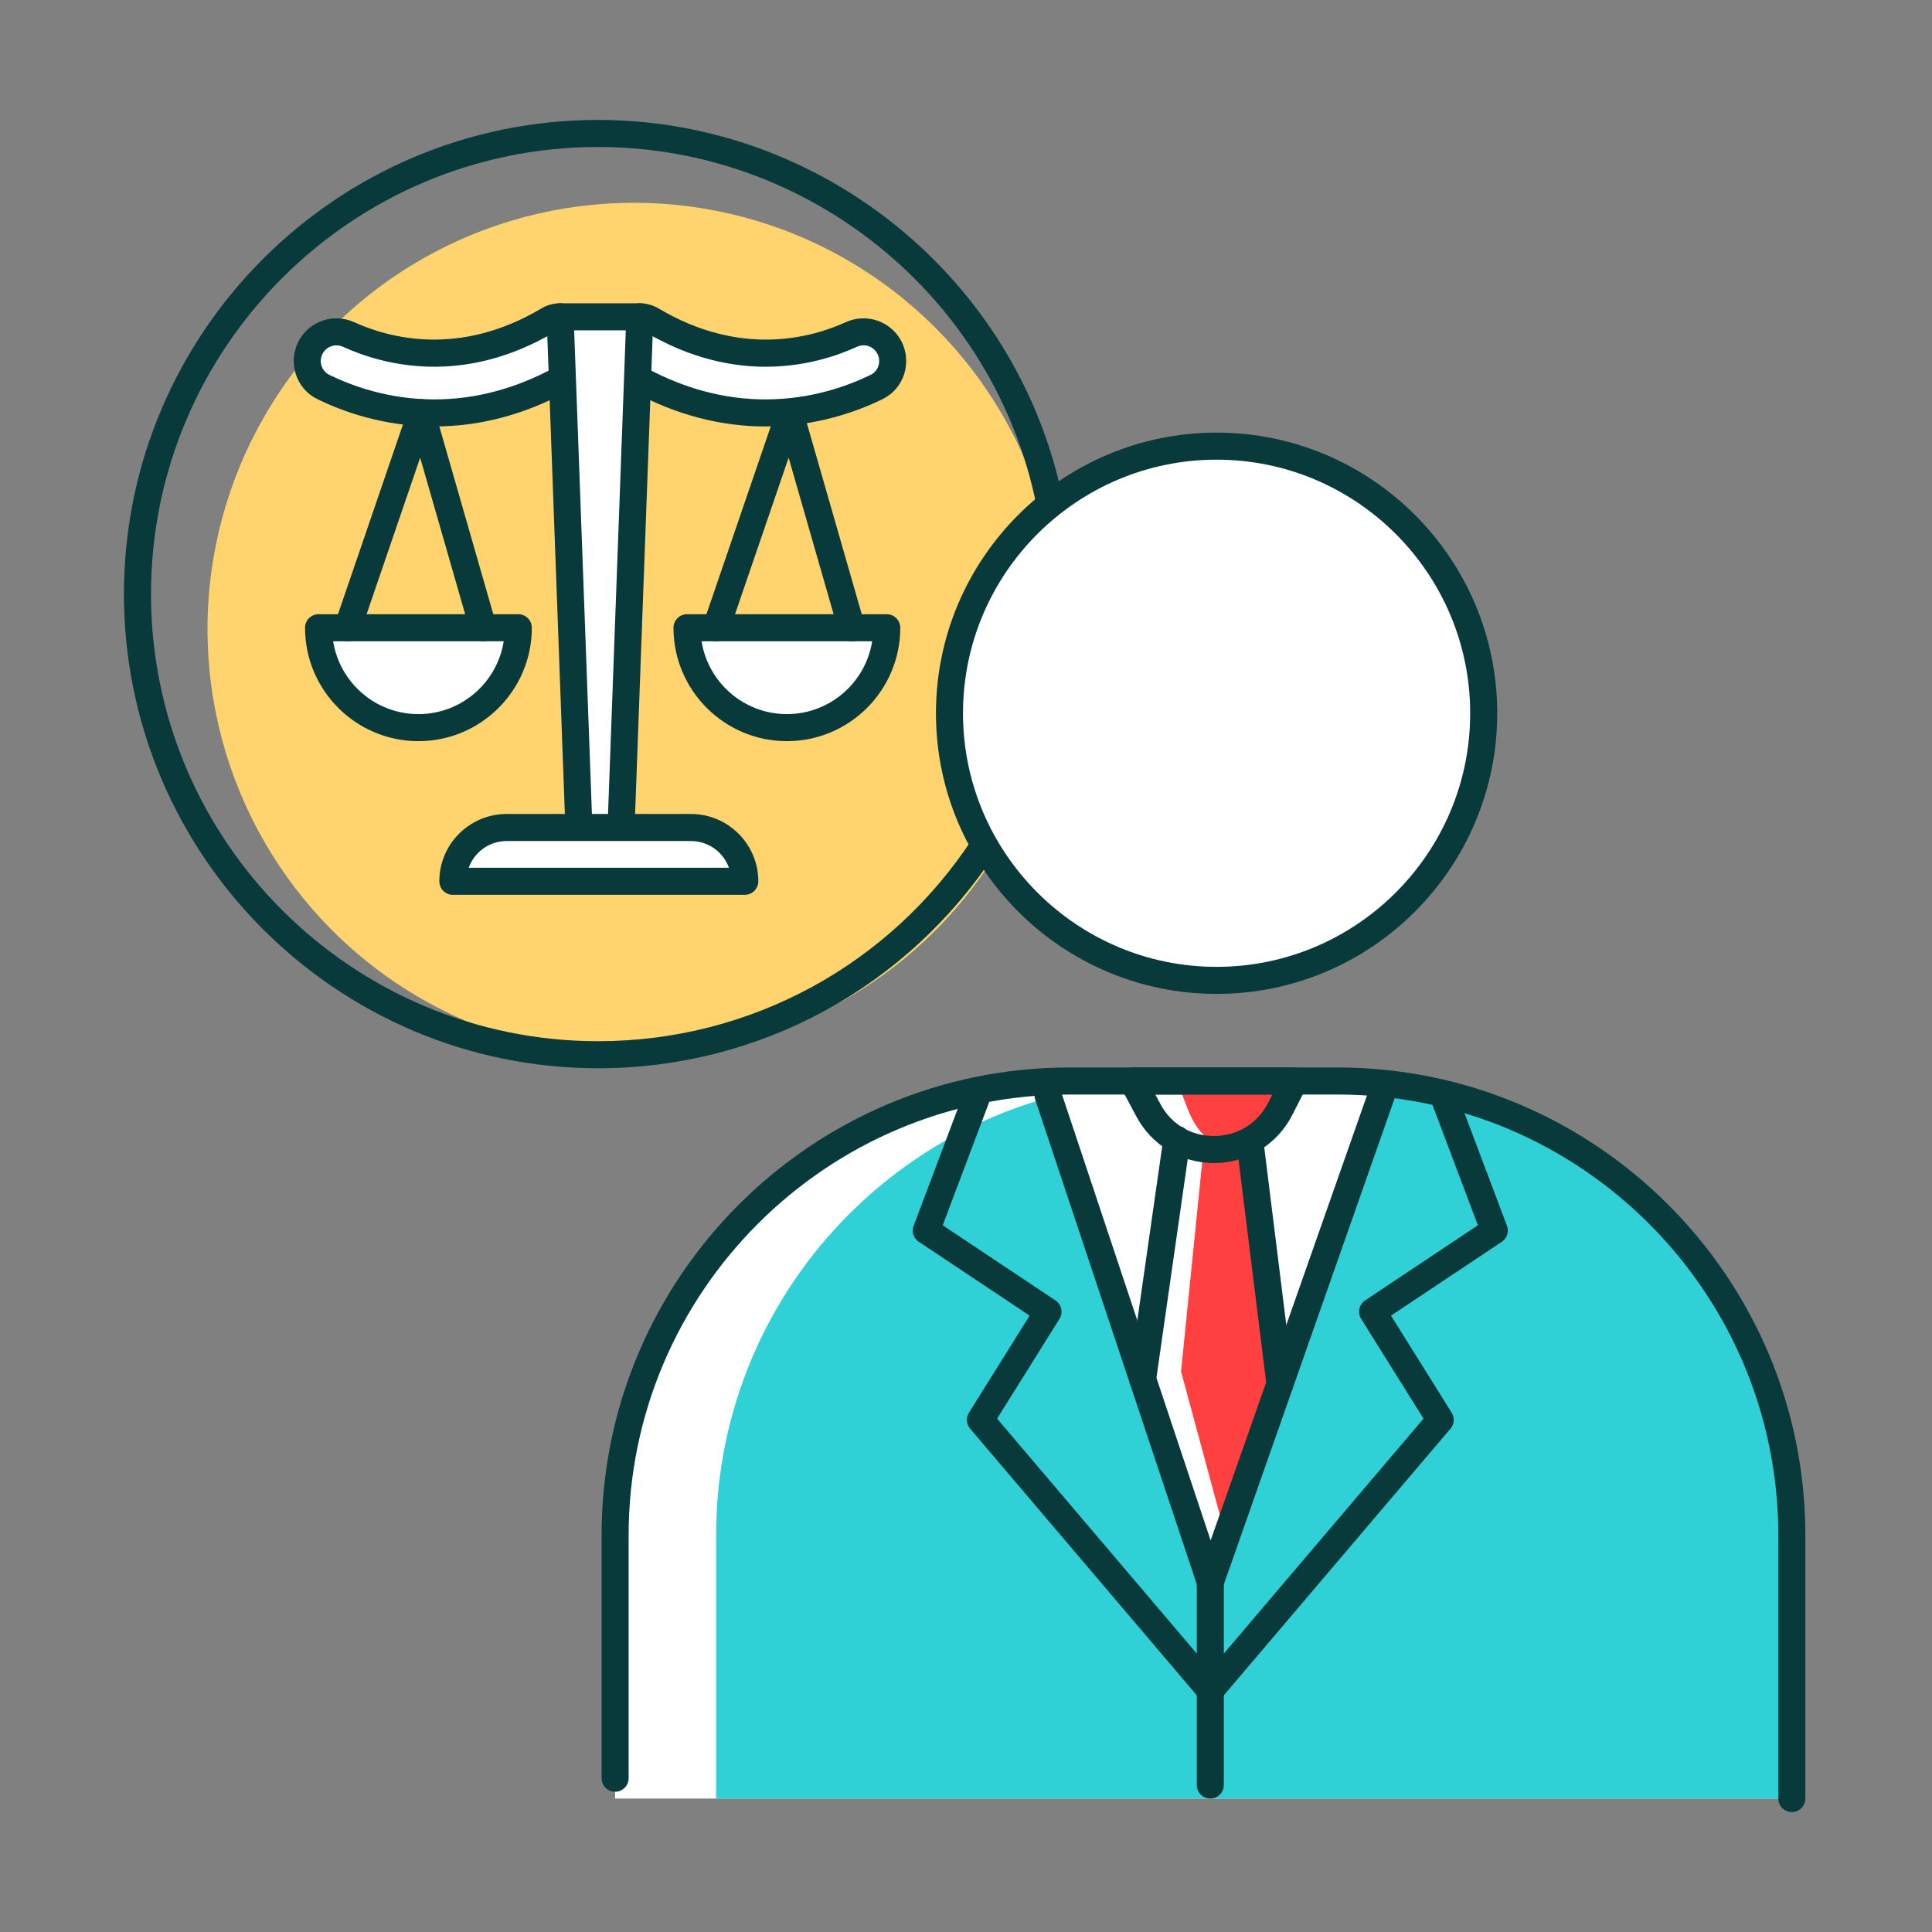 <svg xmlns="http://www.w3.org/2000/svg" xmlns:xlink="http://www.w3.org/1999/xlink" width="5000" height="5000" enable-background="new 0 0 5000 5000" viewBox="0 0 5000 5000"><rect x="0" y="0" width="5000" height="5000" fill="#808080" stroke="none"/><circle cx="1640.307" cy="1628.08" r="1103.292" fill="#ffd46e"/><path fill="#fff" d="M1454.351,980.51c-119.844,65.667-232.176,88.151-329.802,88.151
							c-125.009,0-225.939-36.858-287.767-67.147c-38.059-18.645-52.612-65.412-32.711-102.827l0.011-0.014
							c18.823-35.388,61.715-49.626,98.182-32.987c95.476,43.575,290.405,97.342,516.834-37.415
							c9.583-5.708,20.114-8.417,30.506-8.411"/><path fill="#08393b" d="M1124.562,1103.657c-131.284,0-237.344-38.452-303.208-70.718
							c-26.763-13.116-46.587-36.025-55.815-64.506c-9.194-28.395-6.392-59.797,7.622-86.175
							c27.344-51.449,90.474-72.675,143.623-48.407c89.756,40.939,272.002,90.722,484.395-35.658
							c14.697-8.724,31.411-13.33,48.398-13.33c0,0,0.034,0,0.068,0c19.312,0.017,34.966,15.697,34.966,35.025
							c0,19.32-15.688,34.975-35,34.975h-0.034l0,0c-4.478,0-8.716,1.179-12.612,3.495
							c-239.702,142.683-447.036,85.816-549.233,39.17c-19.585-8.921-42.759-1.222-52.739,17.568
							c-5.264,9.895-6.255,21.174-2.837,31.779c3.315,10.271,10.425,18.508,20.029,23.208
							c59.199,29.001,154.492,63.574,272.378,63.574c106.128,0,211.436-28.207,312.983-83.843
							c16.953-9.289,38.247-3.068,47.51,13.877c9.297,16.953,3.076,38.221-13.877,47.51
							C1359.205,1072.554,1242.584,1103.657,1124.562,1103.657z"/><path fill="#fff" d="M1655.842,983.079c118.08,63.686,228.711,85.582,325.063,85.582
							c125.003,0,225.939-36.862,287.774-67.155c38.052-18.644,52.612-65.401,32.718-102.816l0,0
							c-18.823-35.402-61.733-49.63-98.213-32.987c-95.483,43.571-290.416,97.29-516.82-37.433c-9.587-5.702-20.118-8.411-30.51-8.4
							"/><path fill="#08393b" d="M1980.899,1103.657c-116.279,0-231.226-30.206-341.66-89.773
							c-17.021-9.177-23.379-30.412-14.185-47.424c9.194-17.004,30.454-23.37,47.407-14.185
							c100.112,54.004,203.882,81.382,308.438,81.382c117.852,0,213.179-34.582,272.412-63.583
							c9.57-4.699,16.68-12.937,19.995-23.199c3.452-10.604,2.427-21.884-2.803-31.753c-10.186-19.089-32.915-26.686-52.808-17.568
							c-102.163,46.612-309.292,103.539-549.233-39.204c-3.862-2.299-8.101-3.478-12.578-3.478l0,0h-0.034
							c-19.312,0-35-15.654-35-34.974c0-19.329,15.654-35.009,34.966-35.026c0.034,0,0.068,0,0.068,0
							c16.987,0,33.701,4.598,48.364,13.305c212.529,126.457,394.639,76.623,484.395,35.692
							c53.218-24.318,116.313-2.982,143.657,48.382c14.048,26.395,16.816,57.806,7.588,86.201
							c-9.194,28.472-29.019,51.373-55.815,64.48C2218.209,1065.196,2112.149,1103.657,1980.899,1103.657z"/><polyline fill="#fff" points="1498.136 2141.59 1449.604 819.881 1655.853 819.881 1607.325 2141.59"/><path fill="#08393b" d="M1607.35,2176.592c-0.444,0-0.889-0.009-1.333-0.025
							c-19.312-0.709-34.385-16.945-33.667-36.256l47.202-1285.43h-133.643l47.202,1285.43
							c0.718,19.312-14.355,35.547-33.667,36.256c-18.799,0.606-35.547-14.355-36.265-33.693l-48.535-1321.711
							c-0.376-9.493,3.179-18.73,9.775-25.575c6.597-6.844,15.688-10.707,25.19-10.707h206.24c9.502,0,18.594,3.862,25.19,10.707
							c6.597,6.845,10.151,16.082,9.775,25.575l-48.535,1321.711C1641.598,2161.758,1626.08,2176.592,1607.35,2176.592z"/><path fill="#fff" d="M1341.367,1624.64c0,142.751-115.724,258.475-258.475,258.475
							s-258.475-115.724-258.475-258.475H1341.367z"/><path fill="#08393b" d="M1082.896,1918.116c-161.807,0-293.467-131.651-293.467-293.475c0-19.329,15.654-35,35-35
							h516.934c19.346,0,35,15.671,35,35C1376.363,1786.465,1244.703,1918.116,1082.896,1918.116z M862.164,1659.641
							c16.851,106.658,109.409,188.475,220.732,188.475s203.882-81.817,220.732-188.475H862.164z"/><path fill="#08393b" d="M899.728,1659.649c-3.76,0-7.588-0.606-11.348-1.896c-18.286-6.255-28.027-26.156-21.772-44.451
						l190.586-556.719c4.956-14.432,17.603-23.934,34.009-23.652c15.278,0.385,28.54,10.63,32.744,25.319l160.029,556.719
						c5.332,18.585-5.4,37.974-23.96,43.314c-18.799,5.358-37.974-5.426-43.306-23.968l-129.302-449.831L932.848,1635.98
						C927.857,1650.507,914.288,1659.649,899.728,1659.649z"/><path fill="#fff" d="M2294.917,1624.64c0,142.751-115.724,258.475-258.475,258.475
							s-258.475-115.724-258.475-258.475H2294.917z"/><path fill="#08393b" d="M2036.441,1918.116c-161.807,0-293.467-131.651-293.467-293.475c0-19.329,15.654-35,35-35
							h516.934c19.346,0,35,15.671,35,35C2329.908,1786.465,2198.248,1918.116,2036.441,1918.116z M1815.709,1659.641
							c16.851,106.658,109.409,188.475,220.732,188.475s203.882-81.817,220.732-188.475H1815.709z"/><path fill="#08393b" d="M1853.272,1659.649c-3.76,0-7.588-0.606-11.348-1.896
						c-18.286-6.264-28.027-26.165-21.772-44.451l190.62-556.719c4.956-14.432,17.5-23.934,34.009-23.652
						c15.278,0.385,28.54,10.639,32.744,25.327l159.995,556.719c5.332,18.577-5.4,37.965-23.96,43.306
						c-18.833,5.358-37.974-5.426-43.306-23.977l-129.268-449.822l-154.595,451.497
						C1881.402,1650.507,1867.833,1659.649,1853.272,1659.649z"/><path fill="#fff" d="M1927.498,2280.771L1927.498,2280.771c0-76.867-62.314-139.181-139.181-139.181h-477.184
						c-76.867,0-139.181,62.313-139.181,139.181l0,0H1927.498z"/><path fill="#08393b" d="M1927.511,2315.771h-755.542c-19.346,0-35-15.671-35-35c0-96.045,78.135-174.18,174.18-174.18
						h477.183c96.045,0,174.18,78.135,174.18,174.18C1962.511,2300.1,1946.856,2315.771,1927.511,2315.771z M1213.019,2245.771
						h673.442c-14.424-40.281-52.944-69.18-98.13-69.18h-477.183C1265.963,2176.592,1227.442,2205.491,1213.019,2245.771z"/><path fill="#08393b" d="M1547.911,2764.628c-676.655,0-1227.153-550.49-1227.153-1227.128
					S871.256,310.372,1547.911,310.372c580.405,0,1085.991,412.087,1202.168,979.855c3.896,18.936-8.34,37.427-27.275,41.306
					c-18.901,3.896-37.427-8.34-41.289-27.275c-109.546-535.339-586.284-923.886-1133.604-923.886
					c-638.066,0-1157.153,519.087-1157.153,1157.128s519.087,1157.128,1157.153,1157.128c392.861,0,755.576-196.79,970.293-526.419
					c10.527-16.209,32.163-20.772,48.433-10.22c16.201,10.553,20.781,32.231,10.22,48.433
					C2349.186,2555.952,1964.527,2764.628,1547.911,2764.628z"/><g><defs><path id="a" d="M1591.89,4654.625v-681.3c0-649.299,526.361-1175.661,1175.661-1175.661h694.012
						c649.302,0,1175.664,526.362,1175.664,1175.661v681.3H1591.89z"/></defs><use fill="#fff" overflow="visible" xlink:href="#a"/><clipPath id="b"><use overflow="visible" xlink:href="#a"/></clipPath><g clip-path="url(#b)"><path fill="#2fd1d6" d="M1853.263,4654.625v-681.3c0-649.299,526.358-1175.661,1175.661-1175.661h694.012
						c649.299,0,1175.66,526.362,1175.66,1175.661v681.3H1853.263z"/></g><path fill="#fff" d="M2686.9,2781.75l445.326,1338.75l471.323-1322.836
					C3603.55,2797.664,2797.164,2750.345,2686.9,2781.75z"/><polygon fill="#ff4040" points="3256 2948.826 3114.559 2974.943 3056.5 3549.3 3172.773 3979.219 3337.9 3551.4"/><path fill="#ff4040" d="M3045.741,2797.664h304.178l-26.739,72.182c-51.353,138.635-194.898,140.514-248.164,3.254
					L3045.741,2797.664z"/><circle cx="3148.529" cy="1845.92" r="691.295" fill="#fff"/><path fill="#08393b" d="M3148.546 2572.213c-400.483 0-726.318-325.817-726.318-726.292s325.835-726.292 726.318-726.292 726.284 325.817 726.284 726.292S3549.029 2572.213 3148.546 2572.213zM3148.546 1189.628c-361.895 0-656.318 294.415-656.318 656.292s294.424 656.292 656.318 656.292c361.86 0 656.284-294.415 656.284-656.292S3510.406 1189.628 3148.546 1189.628zM4637.242 4689.628c-19.346 0-35-15.671-35-35v-681.304c0-628.967-511.704-1140.662-1140.679-1140.662h-694.019c-628.94 0-1140.645 511.695-1140.645 1140.662v628.762c0 19.328-15.654 35-35 35s-35-15.672-35-35v-628.762c0-667.563 543.081-1210.662 1210.645-1210.662h694.019c667.563 0 1210.679 543.099 1210.679 1210.662v681.304C4672.242 4673.957 4656.588 4689.628 4637.242 4689.628z"/><path fill="#08393b" d="M3141.642,3009.943c-84.219,0-160.952-45.963-200.635-120.372l-40.264-75.426
					c-5.811-10.853-5.469-23.942,0.854-34.487s17.705-16.996,30.01-16.996h418.325c12.168,0,23.481,6.332,29.839,16.714
					s6.87,23.328,1.333,34.18l-36.777,72.179c-38.589,75.794-115.425,123.389-200.498,124.201
					C3143.111,3009.943,3142.359,3009.943,3141.642,3009.943z M2989.952,2832.662l12.783,23.951
					c28.13,52.748,79.639,83.809,140.444,83.322c59.78-0.572,111.665-32.71,138.804-85.979l10.835-21.294H2989.952z"/><path fill="#08393b" d="M3312.54 3616.359c-17.432 0-32.505-12.971-34.692-30.685l-75.332-606.731c-2.393-19.184 11.245-36.667 30.42-39.051 19.346-2.418 36.641 11.245 39.033 30.42l75.332 606.732c2.393 19.184-11.245 36.666-30.42 39.051C3315.411 3616.274 3313.976 3616.359 3312.54 3616.359zM2957.037 3603.986c-1.641 0-3.315-.119-4.99-.358-19.141-2.743-32.437-20.474-29.702-39.605l88.73-620.156c2.734-19.124 20.542-32.428 39.614-29.694 19.141 2.743 32.437 20.475 29.702 39.606l-88.73 620.156C2989.166 3591.392 2974.195 3603.986 2957.037 3603.986z"/><path fill="#08393b" d="M3132.242,4129.628c-0.103,0-0.171,0-0.273,0c-14.971-0.12-28.198-9.741-32.915-23.935l-420-1260
					c-6.118-18.337,3.794-38.153,22.114-44.271c18.491-6.109,38.145,3.812,44.263,22.141l387.666,1162.998l414.771-1180.456
					c6.392-18.243,26.421-27.822,44.604-21.413c18.252,6.4,27.856,26.378,21.431,44.621l-448.643,1276.92
					C3160.338,4120.254,3147.076,4129.628,3132.242,4129.628z"/><path fill="#08393b" d="M3132.242,4654.628c-19.346,0-35-15.671-35-35v-525c0-19.329,15.654-35,35-35s35,15.671,35,35
					v525C3167.242,4638.957,3151.588,4654.628,3132.242,4654.628z"/><path fill="#08393b" d="M3132.242,4409.628c-8.032,0-16.099-2.735-22.661-8.331
					c-14.731-12.519-16.543-34.607-3.999-49.339l578.423-680.492l-161.431-258.287c-10.049-16.056-5.503-37.171,10.254-47.672
					l291.86-194.568l-121.68-322.597c-6.836-18.08,2.29-38.272,20.405-45.091c18.081-6.836,38.247,2.315,45.083,20.396
					l131.489,348.633c5.742,15.235,0.239,32.437-13.33,41.469l-286.733,191.149l156.987,251.178
					c8.101,12.929,6.87,29.6-3.008,41.221l-595,700C3151.998,4405.441,3142.154,4409.628,3132.242,4409.628z"/><path fill="#08393b" d="M3132.242,4409.628c-9.912,0-19.756-4.187-26.66-12.331l-595-700
					c-9.878-11.621-11.108-28.292-3.008-41.221l156.987-251.178l-286.733-191.149c-13.569-9.032-19.072-26.225-13.33-41.469
					l131.455-348.633c6.836-18.081,26.968-27.207,45.083-20.405c18.081,6.827,27.241,27.011,20.405,45.1l-121.646,322.597
					l291.86,194.568c15.757,10.501,20.303,31.616,10.254,47.672l-161.431,258.287l578.423,680.492
					c12.544,14.731,10.732,36.82-3.999,49.339C3148.341,4406.893,3140.274,4409.628,3132.242,4409.628z"/></g></svg>